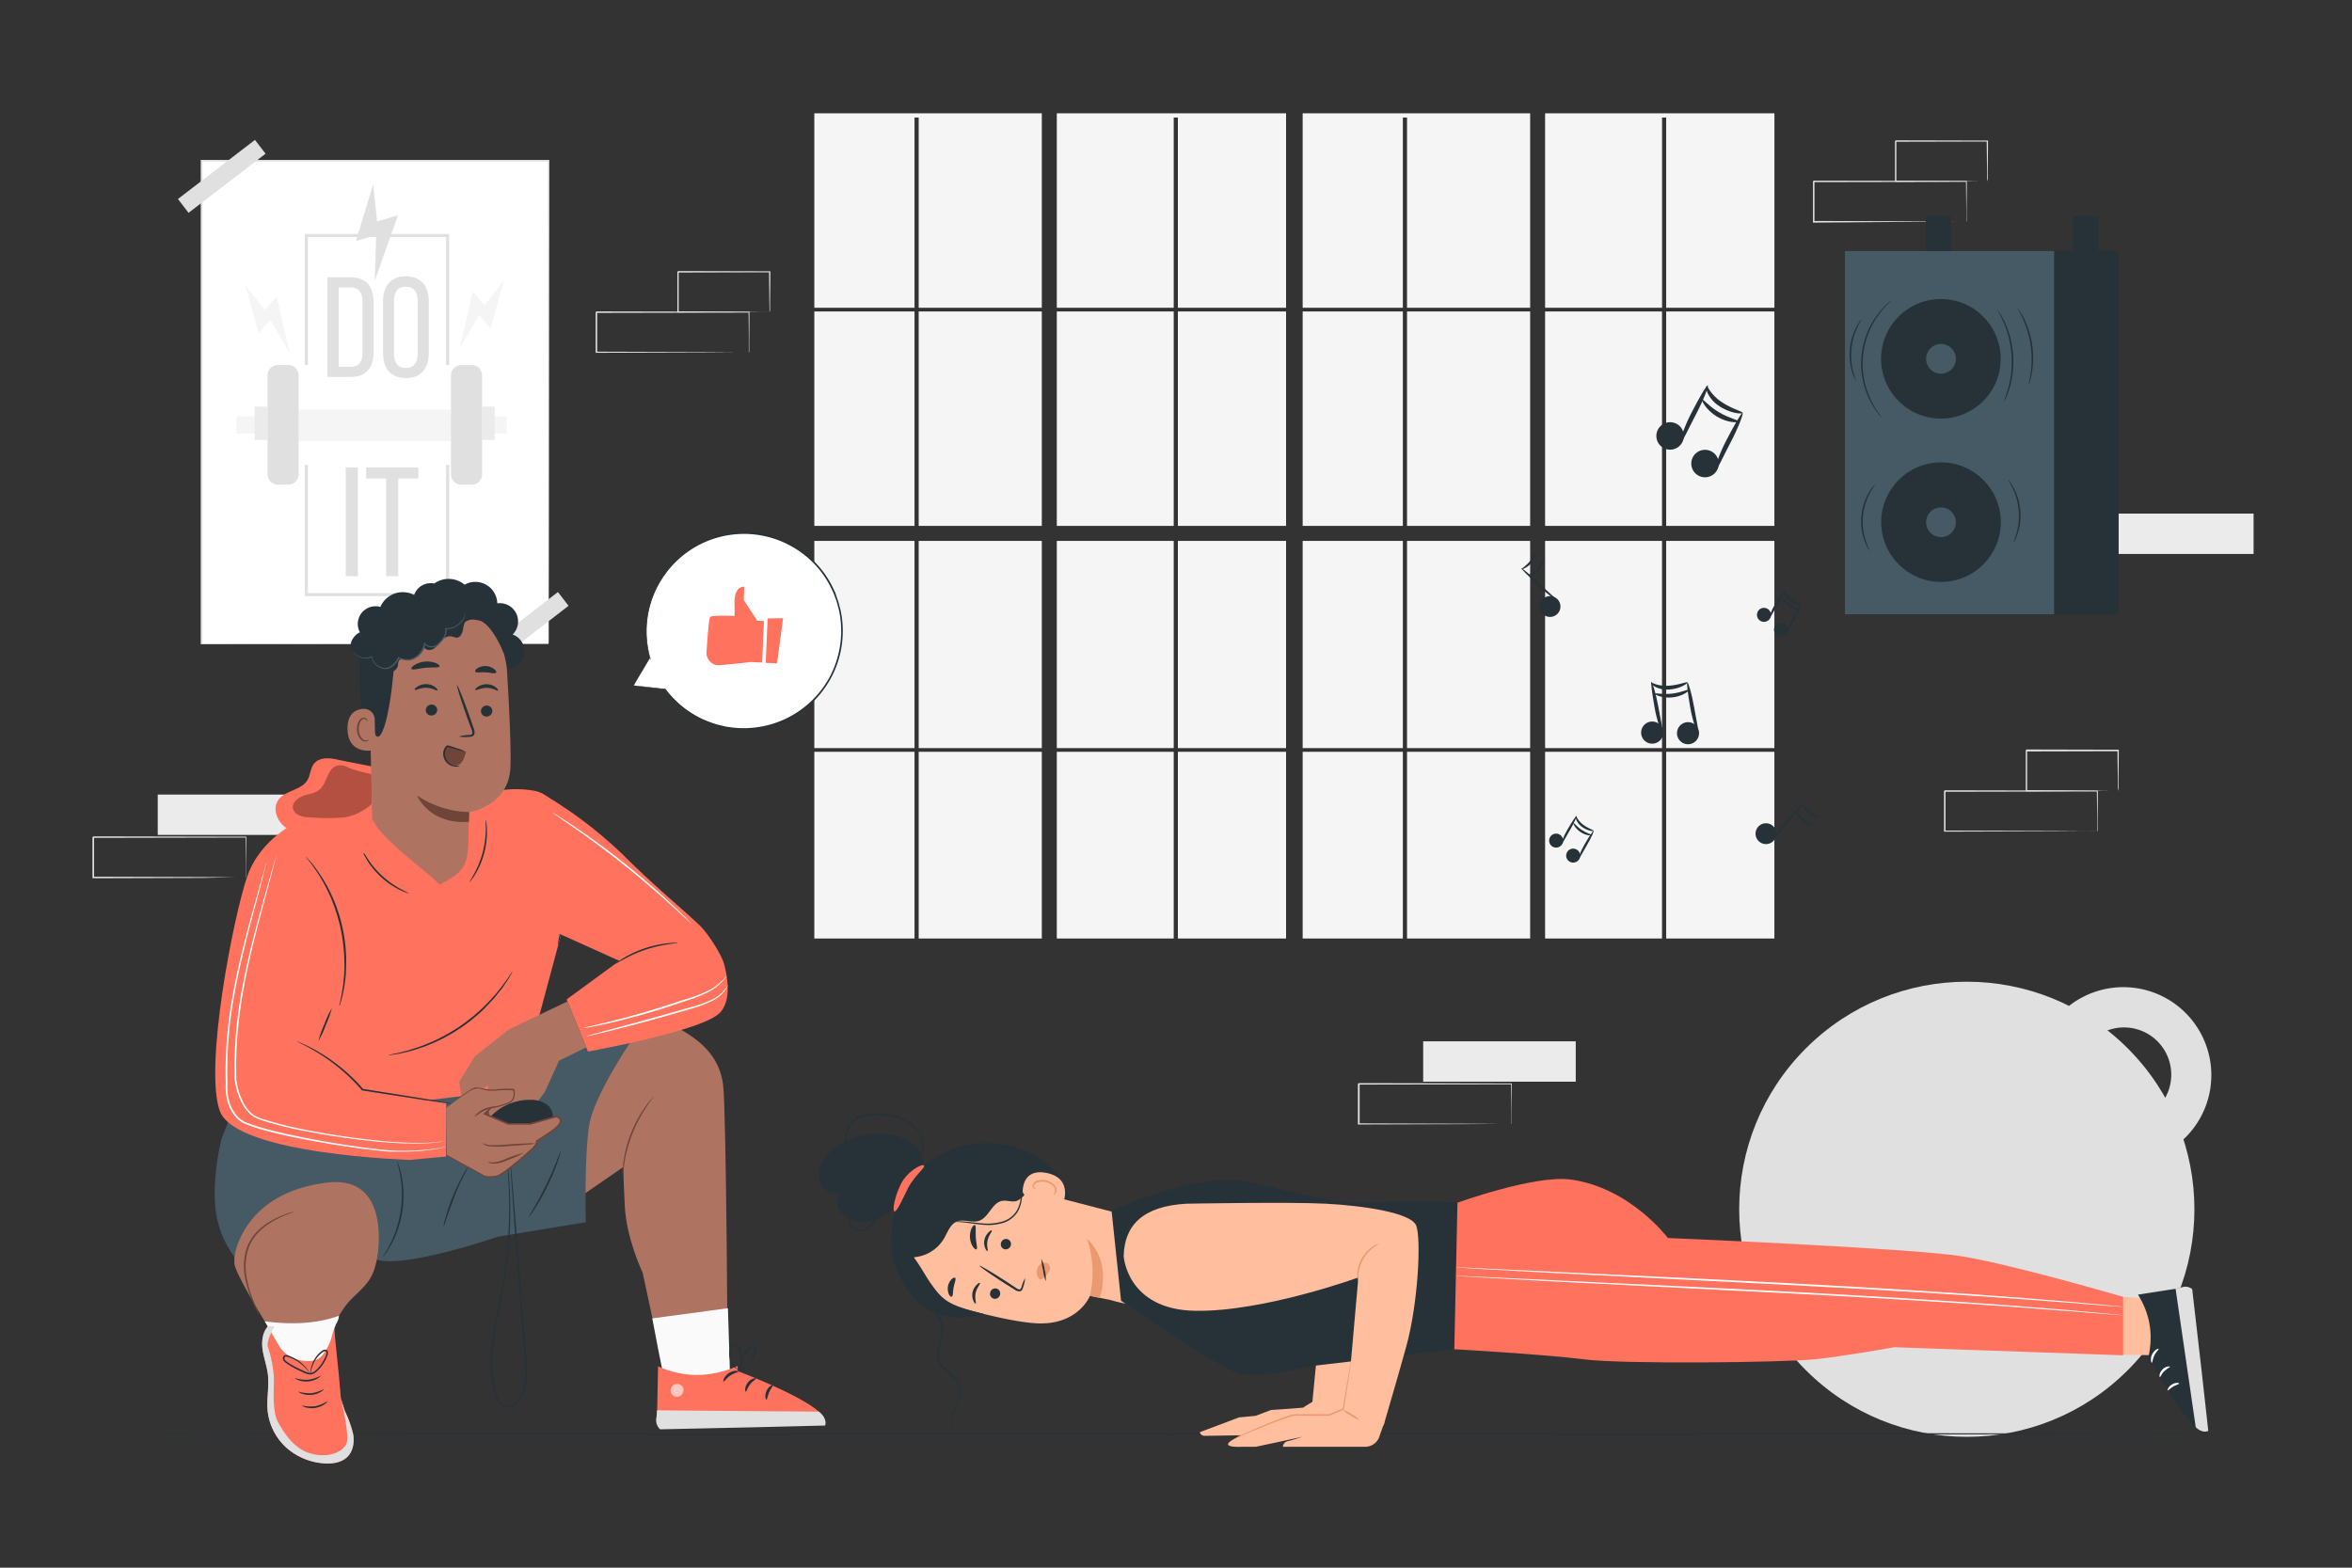<svg xmlns="http://www.w3.org/2000/svg" viewBox="0 0 750 500"><rect x="0" y="0" width="750" height="500" fill="#333333" stroke="none"/><g id="freepik--background-complete--inject-29"><circle cx="627.17" cy="385.69" r="72.58" transform="translate(-89.03 556.44) rotate(-45)" style="fill:#e0e0e0"></circle><path d="M693.34,365.77l-7.59-10.55a15.06,15.06,0,1,0-18-24.11l-8-10.27a28.06,28.06,0,1,1,33.6,44.93Z" style="fill:#e0e0e0"></path><rect x="415.39" y="99.34" width="31.95" height="68.39" style="fill:#f5f5f5"></rect><rect x="448.67" y="172.52" width="39.26" height="66.08" style="fill:#f5f5f5"></rect><polygon points="492.7 98.16 529.99 98.16 529.99 37.49 531.31 37.49 531.31 98.16 565.82 98.16 565.82 36.14 492.7 36.14 492.7 98.16" style="fill:#f5f5f5"></polygon><rect x="415.39" y="172.52" width="31.95" height="66.08" style="fill:#f5f5f5"></rect><rect x="531.31" y="172.52" width="34.5" height="66.08" style="fill:#f5f5f5"></rect><rect x="448.67" y="99.34" width="39.26" height="68.39" style="fill:#f5f5f5"></rect><rect x="531.31" y="99.34" width="34.5" height="68.39" style="fill:#f5f5f5"></rect><rect x="415.39" y="239.78" width="31.95" height="59.55" style="fill:#f5f5f5"></rect><polygon points="447.34 98.16 447.34 37.49 448.67 37.49 448.67 98.16 487.93 98.16 487.93 36.14 415.39 36.14 415.39 98.16 447.34 98.16" style="fill:#f5f5f5"></polygon><rect x="448.67" y="239.78" width="39.26" height="59.55" style="fill:#f5f5f5"></rect><rect x="531.31" y="239.78" width="34.5" height="59.55" style="fill:#f5f5f5"></rect><rect x="492.7" y="99.34" width="37.28" height="68.39" style="fill:#f5f5f5"></rect><rect x="492.7" y="239.78" width="37.28" height="59.55" style="fill:#f5f5f5"></rect><rect x="492.7" y="172.52" width="37.28" height="66.08" style="fill:#f5f5f5"></rect><rect x="259.67" y="99.34" width="31.95" height="68.39" style="fill:#f5f5f5"></rect><rect x="292.95" y="172.52" width="39.26" height="66.08" style="fill:#f5f5f5"></rect><polygon points="336.99 98.16 374.27 98.16 374.27 37.49 375.6 37.49 375.6 98.16 410.1 98.16 410.1 36.14 336.99 36.14 336.99 98.16" style="fill:#f5f5f5"></polygon><rect x="259.67" y="172.52" width="31.95" height="66.08" style="fill:#f5f5f5"></rect><rect x="375.6" y="172.52" width="34.5" height="66.08" style="fill:#f5f5f5"></rect><rect x="292.95" y="99.34" width="39.26" height="68.39" style="fill:#f5f5f5"></rect><rect x="375.6" y="99.34" width="34.5" height="68.39" style="fill:#f5f5f5"></rect><rect x="259.67" y="239.78" width="31.95" height="59.55" style="fill:#f5f5f5"></rect><polygon points="291.62 98.16 291.62 37.49 292.95 37.49 292.95 98.16 332.21 98.16 332.21 36.14 259.67 36.14 259.67 98.16 291.62 98.16" style="fill:#f5f5f5"></polygon><rect x="292.95" y="239.78" width="39.26" height="59.55" style="fill:#f5f5f5"></rect><rect x="375.6" y="239.78" width="34.5" height="59.55" style="fill:#f5f5f5"></rect><rect x="336.99" y="99.34" width="37.28" height="68.39" style="fill:#f5f5f5"></rect><rect x="336.99" y="239.78" width="37.28" height="59.55" style="fill:#f5f5f5"></rect><rect x="336.99" y="172.52" width="37.28" height="66.08" style="fill:#f5f5f5"></rect><rect x="64.24" y="51.29" width="110.67" height="154.08" style="fill:#fff"></rect><path d="M174.91,205.37s0-.25,0-.74,0-1.22,0-2.17c0-1.91,0-4.73,0-8.4,0-7.34,0-18.07-.07-31.64,0-27.12-.07-65.61-.11-111.13l.23.23-110.66,0h0l.26-.26c0,57.66,0,111,0,154.08l-.21-.21,80.47.11,22.32.06,5.86,0,2,0-2,0-5.83,0-22.27.05-80.6.11H64v-.21C64,162.3,64,109,64,51.29V51h.27l110.66,0h.24v.24c-.05,45.58-.09,84.13-.12,111.29,0,13.54-.05,24.25-.06,31.58,0,3.65,0,6.45,0,8.36,0,.93,0,1.65,0,2.14S174.91,205.37,174.91,205.37Z" style="fill:#e0e0e0"></path><rect x="75.39" y="132.75" width="86.23" height="5.55" style="fill:#f5f5f5"></rect><rect x="95.22" y="130.65" width="48.58" height="10.04" style="fill:#f5f5f5"></rect><path d="M111.87,88.45c4.95,0,7.23,3,7.23,7.91v16c0,4.86-2.28,7.86-7.23,7.86h-7.46V88.45ZM111.82,117c2.55,0,3.78-1.59,3.78-4.5V96.18c0-2.91-1.23-4.5-3.82-4.5H108V117Z" style="fill:#e0e0e0"></path><path d="M122.14,96.13c0-4.86,2.41-8,7.27-8s7.32,3.14,7.32,8v16.46c0,4.82-2.41,8-7.32,8s-7.27-3.18-7.27-8Zm3.5,16.64c0,2.91,1.23,4.59,3.77,4.59s3.78-1.68,3.78-4.59V96c0-2.86-1.19-4.59-3.78-4.59s-3.77,1.73-3.77,4.59Z" style="fill:#e0e0e0"></path><path d="M114.11,149.08v34.69h-3.86V149.08Z" style="fill:#e0e0e0"></path><path d="M123.13,183.77V152.59h-6.39v-3.51h16.65v3.51H127v31.18Z" style="fill:#e0e0e0"></path><polygon points="78.27 91.08 82.47 106.25 86.16 102.06 92.32 112.52 88.24 94.52 84.43 98.84 78.27 91.08" style="fill:#f5f5f5"></polygon><polygon points="160.67 89.56 156.47 104.72 152.78 100.53 146.63 110.99 150.7 92.99 154.51 97.31 160.67 89.56" style="fill:#f5f5f5"></polygon><polygon points="118.99 58.78 113.52 76.87 119.96 74.98 119.5 89.56 126.91 68.66 120.26 70.61 118.99 58.78" style="fill:#e0e0e0"></polygon><polygon points="143.24 116.42 142.24 116.42 142.24 75.59 98.19 75.59 98.19 116.42 97.19 116.42 97.19 74.59 143.24 74.59 143.24 116.42" style="fill:#e0e0e0"></polygon><polygon points="143.24 190.15 97.19 190.15 97.19 148.32 98.19 148.32 98.19 189.15 142.24 189.15 142.24 148.32 143.24 148.32 143.24 190.15" style="fill:#e0e0e0"></polygon><path d="M88.61,116.42h3.3a3.32,3.32,0,0,1,3.32,3.32v31.53a3.31,3.31,0,0,1-3.31,3.31h-3.3a3.31,3.31,0,0,1-3.31-3.31V119.73A3.31,3.31,0,0,1,88.61,116.42Z" style="fill:#e0e0e0"></path><path d="M147.12,116.42h3.3a3.31,3.31,0,0,1,3.31,3.31v31.53a3.31,3.31,0,0,1-3.31,3.31h-3.3a3.31,3.31,0,0,1-3.31-3.31V119.73A3.32,3.32,0,0,1,147.12,116.42Z" style="fill:#e0e0e0"></path><rect x="81.21" y="129.69" width="4.09" height="10.63" style="fill:#ebebeb"></rect><rect x="153.65" y="129.69" width="4.09" height="10.63" style="fill:#ebebeb"></rect><rect x="55.24" y="53.46" width="30.96" height="5.56" transform="translate(-19.63 54.7) rotate(-37.51)" style="fill:#e0e0e0"></rect><rect x="152.22" y="198.5" width="30.96" height="5.56" transform="matrix(0.79, -0.61, 0.61, 0.79, -87.89, 143.75)" style="fill:#e0e0e0"></rect><rect x="453.82" y="332.12" width="48.65" height="12.87" style="fill:#ebebeb"></rect><rect x="669.97" y="163.81" width="48.65" height="12.87" style="fill:#ebebeb"></rect><path d="M481.9,358.55s0-.09,0-.24l0-.66c0-.6,0-1.45,0-2.53,0-2.22,0-5.42-.09-9.44l.15.15-48.65.09.25-.24h0v6.52c0,2.14,0,4.26,0,6.33l-.24-.25,34.67.11,10.24.07,2.76,0h.73l.25,0h-.22l-.7,0-2.71,0-10.18.07-34.84.11H433v-.24c0-2.07,0-4.19,0-6.33V345.7h0l.25-.25,48.65.09h.16v.15c0,4.06-.06,7.29-.08,9.53,0,1.07,0,1.9,0,2.5,0,.26,0,.47,0,.63A.85.85,0,0,1,481.9,358.55Z" style="fill:#e0e0e0"></path><rect x="50.3" y="253.42" width="48.65" height="12.87" style="fill:#ebebeb"></rect><path d="M78.38,279.85a2.07,2.07,0,0,1,0-.23l0-.66c0-.61,0-1.45,0-2.54,0-2.22,0-5.41-.08-9.44l.15.15-48.65.1L30,267h0v3.27c0,1.09,0,2.18,0,3.25v6.33l-.24-.24,34.67.11,10.23.07,2.77,0,.72,0h.26s-.07,0-.22,0h-.7l-2.71,0L64.57,280l-34.84.11h-.24v-.24q0-3.11,0-6.33V267h0l.25-.25,48.65.1h.15V267c0,4.07-.06,7.29-.08,9.53,0,1.07,0,1.9,0,2.5,0,.26,0,.47,0,.64S78.39,279.86,78.38,279.85Z" style="fill:#e0e0e0"></path><path d="M668.72,265.15a1,1,0,0,1,0-.23c0-.18,0-.39,0-.66,0-.61,0-1.45,0-2.54,0-2.22,0-5.41-.09-9.44l.16.15-48.65.1c.11-.11-.25.24.24-.25h0v6.52q0,3.23,0,6.33l-.24-.24,34.67.11,10.24.07,2.77,0,.72,0h.26a1,1,0,0,1-.23,0h-.69l-2.72,0-10.18.07-34.84.11h-.24v-6.57c0-1.07,0-2.16,0-3.25V252.3h0c.5-.5.14-.14.26-.25l48.65.1h.15v.15c0,4.07-.07,7.29-.09,9.53,0,1.07,0,1.91,0,2.5l0,.64A1.23,1.23,0,0,1,668.72,265.15Z" style="fill:#e0e0e0"></path><path d="M675.31,252.28s0-.09,0-.25,0-.4,0-.68c0-.63,0-1.49,0-2.58,0-2.25-.06-5.44-.1-9.36l.18.18-29.23.07c-.22.22.3-.31.25-.25h0v3.33c0,1.11,0,2.2,0,3.28v6.24l-.24-.24,20.91.12,6.09.06,1.64,0,.59,0a3.28,3.28,0,0,1-.53,0l-1.59,0-6,.06-21.07.12h-.24v-.24c0-2,0-4.09,0-6.24v-6.61h0l.25-.25,29.23.07h.18v.18c0,4-.07,7.19-.1,9.47,0,1.07,0,1.92,0,2.54A6.65,6.65,0,0,1,675.31,252.28Z" style="fill:#e0e0e0"></path><path d="M627,70.72a1.35,1.35,0,0,1,0-.24c0-.17,0-.39,0-.66,0-.6,0-1.45,0-2.53,0-2.22-.05-5.42-.09-9.45L627,58l-48.65.09c.11-.11-.25.25.24-.25h0V70.72l-.25-.25,34.67.11,10.24.07,2.77,0,.72,0,.26,0h-.23l-.69,0-2.72,0-10.18.07L578.36,71h-.24V64.38c0-1.07,0-2.15,0-3.24V57.85h0c.5-.49.14-.13.26-.24l48.65.09h.15v.15c0,4.07-.07,7.3-.09,9.54,0,1.07,0,1.9,0,2.5l0,.63A1.66,1.66,0,0,1,627,70.72Z" style="fill:#e0e0e0"></path><path d="M633.61,57.84s0-.08,0-.24,0-.41,0-.68c0-.64,0-1.5,0-2.58,0-2.26-.06-5.45-.1-9.37l.18.18-29.23.07.25-.25h0v3.35c0,1.1,0,2.2,0,3.27v6.24l-.24-.23,20.91.11,6.09.07,1.64,0,.59,0a3.28,3.28,0,0,1-.53,0l-1.59,0-6,.07-21.07.11h-.24v-.24q0-3,0-6.24V45h0c0,.06.47-.47.25-.24l29.23.07h.18V45c0,4-.07,7.19-.1,9.48,0,1.06,0,1.91,0,2.54A6.36,6.36,0,0,1,633.61,57.84Z" style="fill:#e0e0e0"></path><path d="M238.77,112.42a1.35,1.35,0,0,1,0-.24v-.66c0-.6,0-1.45,0-2.53,0-2.22,0-5.41-.08-9.44l.15.15-48.65.1c.11-.11-.25.24.24-.25h0v12.85l-.24-.24,34.67.11,10.23.07,2.77,0h.72l.26,0h-.23l-.69,0-2.71,0-10.18.07-34.84.11h-.25V99.57h0l.25-.25,48.65.1h.15v.15c0,4.06-.06,7.29-.08,9.53,0,1.07,0,1.9,0,2.5l0,.63A1.66,1.66,0,0,1,238.77,112.42Z" style="fill:#e0e0e0"></path><path d="M245.37,99.55a.77.77,0,0,1,0-.25c0-.18,0-.41,0-.68,0-.63,0-1.49-.05-2.58,0-2.26-.05-5.44-.09-9.36l.18.17-29.23.07.24-.24h0v6.61c0,2.15,0,4.24,0,6.24l-.24-.24,20.92.11,6.09.07,1.64,0,.59,0a3.43,3.43,0,0,1-.53,0l-1.6,0-6,.06-21.07.11h-.23v-.23c0-2,0-4.09,0-6.24V86.7h0l.25-.25,29.23.07h.18v.18c0,4-.07,7.19-.09,9.47,0,1.07,0,1.92,0,2.54S245.38,99.56,245.37,99.55Z" style="fill:#e0e0e0"></path></g><g id="freepik--Floor--inject-29"><path d="M715,457.31c0,.14-152.67.26-340.95.26s-341-.12-341-.26,152.64-.26,341-.26S715,457.16,715,457.31Z" style="fill:#263238"></path></g><g id="freepik--Speaker--inject-29"><rect x="614.09" y="68.94" width="8.08" height="15.18" transform="translate(1236.26 153.07) rotate(180)" style="fill:#263238"></rect><rect x="588.31" y="80.09" width="66.76" height="115.83" transform="translate(1243.38 276) rotate(180)" style="fill:#455a64"></rect><rect x="655.07" y="80.09" width="20.52" height="115.83" transform="translate(1330.66 276) rotate(180)" style="fill:#263238"></rect><circle cx="618.94" cy="114.45" r="19.07" transform="translate(406.25 706.86) rotate(-80.73)" style="fill:#263238"></circle><path d="M614.2,114.45a4.74,4.74,0,1,0,4.74-4.74A4.74,4.74,0,0,0,614.2,114.45Z" style="fill:#455a64"></path><circle cx="618.94" cy="166.57" r="19.07" transform="translate(-13.44 62.04) rotate(-5.68)" style="fill:#263238"></circle><path d="M614.2,166.57a4.74,4.74,0,1,0,4.74-4.74A4.74,4.74,0,0,0,614.2,166.57Z" style="fill:#455a64"></path><path d="M600,133.1s-.12-.09-.31-.3-.47-.5-.79-.92a24.3,24.3,0,0,1-2.42-3.76,26,26,0,0,1,2.37-28,24.48,24.48,0,0,1,3-3.3c.39-.36.72-.6.94-.77s.34-.26.35-.24-.41.42-1.15,1.16a28.49,28.49,0,0,0-2.87,3.37A26.45,26.45,0,0,0,596.82,128a28.75,28.75,0,0,0,2.27,3.8A14.46,14.46,0,0,1,600,133.1Z" style="fill:#263238"></path><path d="M591.75,121.3s-.17-.23-.4-.7a12.79,12.79,0,0,1-.78-2.06,19.24,19.24,0,0,1,1.34-14.18,12.68,12.68,0,0,1,1.15-1.88c.32-.42.5-.63.53-.61s-.58,1-1.35,2.65a21,21,0,0,0-1.32,13.92C591.37,120.22,591.84,121.26,591.75,121.3Z" style="fill:#263238"></path><path d="M639,128c-.1,0,.64-1.58,1.37-4.21a32.09,32.09,0,0,0,.92-4.7,35,35,0,0,0,.14-5.85,33.84,33.84,0,0,0-.94-5.79,30.08,30.08,0,0,0-1.55-4.53c-1.08-2.51-2-3.93-1.93-4a5.39,5.39,0,0,1,.7,1,11.47,11.47,0,0,1,.72,1.2c.26.49.58,1,.85,1.66a29.05,29.05,0,0,1,1.68,4.56,33.55,33.55,0,0,1,1,5.87,32,32,0,0,1-.19,6,28.94,28.94,0,0,1-1,4.74,18.49,18.49,0,0,1-.62,1.76,10.6,10.6,0,0,1-.55,1.29A5.17,5.17,0,0,1,639,128Z" style="fill:#263238"></path><path d="M646.9,122.74c-.09,0,.31-1.39.63-3.65a31.47,31.47,0,0,0-2.47-17.37c-.93-2.08-1.7-3.28-1.62-3.33a3.91,3.91,0,0,1,.6.8,20.57,20.57,0,0,1,1.36,2.37,28.52,28.52,0,0,1,2.49,17.59,20.14,20.14,0,0,1-.64,2.66A3.71,3.71,0,0,1,646.9,122.74Z" style="fill:#263238"></path><path d="M596.24,175.63a3,3,0,0,1-.52-.73,6.94,6.94,0,0,1-.51-.93,10.52,10.52,0,0,1-.57-1.28,17.09,17.09,0,0,1-.95-3.52,18.29,18.29,0,0,1,.77-8.84A17,17,0,0,1,596,157a11.61,11.61,0,0,1,.78-1.16,7.24,7.24,0,0,1,.67-.82c.39-.44.61-.66.64-.64s-.78,1-1.77,2.8a19.63,19.63,0,0,0-1.41,3.27,19.47,19.47,0,0,0-.75,8.62,18.25,18.25,0,0,0,.83,3.47C595.65,174.49,596.33,175.58,596.24,175.63Z" style="fill:#263238"></path><path d="M642,173.14c-.08,0,.46-1.1,1-2.93a21.3,21.3,0,0,0,.65-3.26,22.73,22.73,0,0,0,.07-4.07,23.17,23.17,0,0,0-.73-4,20.4,20.4,0,0,0-1.18-3.11c-.82-1.72-1.53-2.68-1.45-2.73s.23.2.56.63a13.3,13.3,0,0,1,1.22,1.93,17.8,17.8,0,0,1,1.31,3.14,21.3,21.3,0,0,1,.79,4.1,21.08,21.08,0,0,1-.11,4.17,18.38,18.38,0,0,1-.78,3.31,14.34,14.34,0,0,1-.89,2.11C642.18,172.9,642,173.16,642,173.14Z" style="fill:#263238"></path><rect x="661" y="68.94" width="8.08" height="15.18" transform="translate(1330.08 153.07) rotate(180)" style="fill:#263238"></rect></g><g id="freepik--musical-notes--inject-29"><path d="M497.42,192.4a3.32,3.32,0,1,1-4.19-2.11A3.32,3.32,0,0,1,497.42,192.4Z" style="fill:#263238"></path><path d="M496.61,191.5c-.11.17-3-1.77-6.1-4.74s-5.51-5.38-5.4-5.52,2.85,2,5.9,5S496.73,191.34,496.61,191.5Z" style="fill:#263238"></path><path d="M489.78,175.85c.19,0,.06,1.87-1.34,3.58s-3.18,2.25-3.22,2.07,1.41-1,2.66-2.53S489.57,175.8,489.78,175.85Z" style="fill:#263238"></path><path d="M492.13,178.37c.2,0,.15,1.84-1.34,3.42s-3.33,1.78-3.32,1.59,1.5-.67,2.78-2.09S491.92,178.33,492.13,178.37Z" style="fill:#263238"></path><path d="M564.31,269a3.32,3.32,0,1,1,1.92-4.29A3.32,3.32,0,0,1,564.31,269Z" style="fill:#263238"></path><path d="M565.17,268.14c-.17-.1,1.63-3.1,4.46-6.32s5.12-5.74,5.27-5.64-1.9,2.94-4.71,6.12S565.34,268.25,565.17,268.14Z" style="fill:#263238"></path><path d="M580.5,260.6c0,.19-1.87.15-3.64-1.17s-2.4-3.08-2.21-3.13,1,1.37,2.64,2.54S580.54,260.39,580.5,260.6Z" style="fill:#263238"></path><path d="M578.09,263.06c0,.2-1.84.23-3.48-1.18s-1.93-3.24-1.74-3.24.74,1.46,2.21,2.68S578.12,262.85,578.09,263.06Z" style="fill:#263238"></path><path d="M535.05,142.64a4.38,4.38,0,1,1,1.11-6.09A4.38,4.38,0,0,1,535.05,142.64Z" style="fill:#263238"></path><path d="M535.89,141.29c-.4-.13.86-4.6,3.47-9.62s4.84-8.92,5.21-8.77-1.26,4.49-3.86,9.45S536.29,141.42,535.89,141.29Z" style="fill:#263238"></path><path d="M555.69,131.71c0,.35-3.67.3-7.37-2.13a10.26,10.26,0,0,1-3.75-4.12c-.62-1.35-.47-2.32-.29-2.32s.46.76,1.23,1.79a13.83,13.83,0,0,0,3.65,3.39C552.47,130.52,555.79,131.24,555.69,131.71Z" style="fill:#263238"></path><path d="M546.18,151.45a4.38,4.38,0,1,1,1.11-6.1A4.38,4.38,0,0,1,546.18,151.45Z" style="fill:#263238"></path><path d="M547,150.09c-.4-.12.85-4.6,3.47-9.62s4.84-8.91,5.2-8.76-1.25,4.48-3.85,9.45S547.42,150.23,547,150.09Z" style="fill:#263238"></path><path d="M554.44,134.42c0,.4-3.46.58-7-1.58s-5-5.3-4.68-5.45,2.25,2.26,5.47,4.15S554.48,134,554.44,134.42Z" style="fill:#263238"></path><path d="M563.66,198a2.23,2.23,0,1,1,.73-3.07A2.24,2.24,0,0,1,563.66,198Z" style="fill:#263238"></path><path d="M564.13,197.29c-.2-.07.55-2.32,2-4.8s2.71-4.41,2.89-4.33-.76,2.25-2.21,4.71S564.33,197.37,564.13,197.29Z" style="fill:#263238"></path><path d="M574.46,192.94c0,.18-1.88.06-3.7-1.28a5.24,5.24,0,0,1-1.8-2.2c-.28-.7-.18-1.19-.08-1.19s.21.41.57.95a7.1,7.1,0,0,0,1.77,1.82C572.85,192.25,574.52,192.7,574.46,192.94Z" style="fill:#263238"></path><path d="M569.1,202.73a2.23,2.23,0,1,1,.72-3.07A2.24,2.24,0,0,1,569.1,202.73Z" style="fill:#263238"></path><path d="M569.56,202.07c-.2-.08.55-2.33,2-4.81s2.7-4.41,2.88-4.32-.76,2.25-2.21,4.7S569.76,202.15,569.56,202.07Z" style="fill:#263238"></path><path d="M573.75,194.29c0,.2-1.78.2-3.53-1s-2.43-2.83-2.24-2.9,1.08,1.21,2.67,2.26S573.78,194.06,573.75,194.29Z" style="fill:#263238"></path><path d="M497.39,270a2.23,2.23,0,1,1,.72-3.07A2.24,2.24,0,0,1,497.39,270Z" style="fill:#263238"></path><path d="M497.85,269.35c-.2-.08.56-2.33,2-4.81s2.7-4.41,2.88-4.32-.76,2.25-2.21,4.7S498.05,269.42,497.85,269.35Z" style="fill:#263238"></path><path d="M508.18,265c0,.18-1.88.06-3.7-1.27a5.3,5.3,0,0,1-1.8-2.2c-.28-.7-.17-1.2-.08-1.19s.21.4.57.94a7.1,7.1,0,0,0,1.77,1.82C506.57,264.3,508.24,264.75,508.18,265Z" style="fill:#263238"></path><path d="M502.82,274.79a2.23,2.23,0,1,1,.72-3.08A2.23,2.23,0,0,1,502.82,274.79Z" style="fill:#263238"></path><path d="M503.28,274.12c-.2-.08.56-2.32,2-4.81s2.7-4.41,2.88-4.32-.76,2.25-2.21,4.71S503.48,274.2,503.28,274.12Z" style="fill:#263238"></path><path d="M507.47,266.34c0,.2-1.78.2-3.53-1s-2.43-2.83-2.24-2.9,1.09,1.21,2.67,2.26S507.5,266.11,507.47,266.34Z" style="fill:#263238"></path><path d="M530.21,234.74a3.53,3.53,0,1,1-2.27-4.44A3.53,3.53,0,0,1,530.21,234.74Z" style="fill:#263238"></path><path d="M530.08,233.47c-.32.11-1.7-3.36-2.48-7.85s-1.26-8.07-1-8.15S528,221,528.8,225.4,530.4,233.36,530.08,233.47Z" style="fill:#263238"></path><path d="M538.07,217.67c.16.23-2.2,2-5.76,2.24a8.27,8.27,0,0,1-4.41-.81c-1.06-.55-1.43-1.25-1.32-1.34s.67.26,1.66.55a11.22,11.22,0,0,0,4,.38C535.43,218.48,537.9,217.32,538.07,217.67Z" style="fill:#263238"></path><path d="M541.62,234.94a3.52,3.52,0,1,1-2.26-4.44A3.53,3.53,0,0,1,541.62,234.94Z" style="fill:#263238"></path><path d="M541.5,233.66c-.32.12-1.71-3.36-2.49-7.85s-1.25-8.06-.94-8.14,1.38,3.48,2.15,7.92S541.82,233.56,541.5,233.66Z" style="fill:#263238"></path><path d="M538.59,220c.21.24-1.93,2.07-5.26,2.42s-5.82-.92-5.66-1.2,2.54.35,5.53,0S538.4,219.71,538.59,220Z" style="fill:#263238"></path></g><g id="freepik--speech-bubble--inject-29"><path d="M202.1,218.63l10.08,1.22a31.25,31.25,0,1,0-4.93-10.07v0Z" style="fill:#fff"></path><path d="M202.1,218.63s.09-.18.3-.56l1-1.69,3.79-6.67.09-.17.1.17h0l-.2.09a31.12,31.12,0,0,1-.47-15.44,30.46,30.46,0,0,1,3.77-9.33,31.18,31.18,0,0,1,7.53-8.52,31.35,31.35,0,0,1,37.91-.61,30.82,30.82,0,0,1,9.65,11.5c.27.58.57,1.15.82,1.75L267,191l.33.9.24.93.49,1.84a32.06,32.06,0,0,1,.67,7.47,31.42,31.42,0,0,1-35.08,30.4l-1.33-.18a8.26,8.26,0,0,1-1.3-.24l-2.5-.6a42.8,42.8,0,0,1-4.56-1.74,31.05,31.05,0,0,1-11.9-9.82l.07,0-7.53-1-1.91-.25-.62-.1.67.07,1.95.21,7.47.83h.05l0,0a31.07,31.07,0,0,0,11.87,9.65,41.84,41.84,0,0,0,4.51,1.69l2.48.59a8,8,0,0,0,1.28.22l1.32.18a31.14,31.14,0,0,0,31-16.32,31.44,31.44,0,0,0,3.55-13.7,32.14,32.14,0,0,0-.67-7.35l-.48-1.81-.24-.91-.32-.89-.66-1.77c-.24-.58-.54-1.15-.81-1.72a30.32,30.32,0,0,0-9.48-11.31,31,31,0,0,0-44.8,8.91,30.54,30.54,0,0,0-3.78,9.21,31.37,31.37,0,0,0,.35,15.3l.23.82-.43-.73v0h.19l-3.87,6.53c-.44.74-.78,1.3-1,1.7Z" style="fill:#263238"></path><path d="M243.61,198.07l-2.12-.09-4.34-6.63.19-4.23s-3.26-.34-3.12,5.21-.21,4.11-.21,4.11-6.94-.27-7.54.31c-.44.42-.92,7.31-1.16,11A4,4,0,0,0,228,212a2.83,2.83,0,0,0,.75.14c1.73.07,10.63-1,10.63-1l3.66.16Z" style="fill:#FF725E"></path><polygon points="249.71 197.17 247.79 211.57 244.17 211.42 244.78 197.25 249.71 197.17" style="fill:#FF725E"></polygon></g><g id="freepik--character-2--inject-29"><path d="M285.13,387.41c.5-6.26,4.15-10.94,8.81-15.14a31,31,0,0,1,17-7.47A30.7,30.7,0,0,1,330,368.48a24.55,24.55,0,0,1,11.59,15.41c2,8.8-1.93,18.43-9,24.07s-16.78,7.41-25.61,5.52a29.76,29.76,0,0,1-16-8.93,22.7,22.7,0,0,1-5.88-17.14" style="fill:#263238"></path><path d="M309.85,375.53c-2.52.29-5-.7-7.51-1-5.55-.59-10.94,2.63-14.29,7.09-3.12,4.15-4.14,9.93-3.75,16a22.07,22.07,0,0,0,4,11.64,17.38,17.38,0,0,0,14.32,6.93l3-28.41c2.77-2,5.59-4.1,7.57-6.91a5.79,5.79,0,0,0,1.18-2.74,2.64,2.64,0,0,0-1.22-2.58C312.12,375.05,310.94,375.4,309.85,375.53Z" style="fill:#263238"></path><path d="M291.71,400.13l11.14-22.63a4.6,4.6,0,0,1,5.43-3.05L360,387.87a16.67,16.67,0,0,1,8.91,5.85l2.36,3c5.38,6.9,2,17.27-6.47,19.33a5.86,5.86,0,0,1-1.5.21,11.16,11.16,0,0,1-1.22-.07,38.86,38.86,0,0,1-8-1.58c-4.66-.93-6.57-1.34-6.53-1.33s-3.72,9.47-17,8.78c-6.58-.35-17-2.89-25.39-5.25C297.62,414.72,289.27,407.62,291.71,400.13Z" style="fill:#ffbe9d"></path><path d="M316.88,414.2a1.68,1.68,0,0,0,2-1.23,1.61,1.61,0,0,0-1.12-2,1.68,1.68,0,0,0-2,1.23A1.61,1.61,0,0,0,316.88,414.2Z" style="fill:#263238"></path><path d="M311.12,415.73c.26-.16-.4-1.6,0-3.36s1.54-2.88,1.37-3.12-.51,0-1,.49a4.59,4.59,0,0,0-1.36,2.44,4.41,4.41,0,0,0,.28,2.73C310.65,415.55,311,415.81,311.12,415.73Z" style="fill:#263238"></path><path d="M320.32,398.43a1.7,1.7,0,0,0,2-1.23,1.6,1.6,0,0,0-1.13-2,1.67,1.67,0,0,0-2,1.23A1.61,1.61,0,0,0,320.32,398.43Z" style="fill:#263238"></path><path d="M314.91,399c.26-.16-.39-1.6,0-3.37s1.54-2.87,1.36-3.11-.5,0-1,.49a4.66,4.66,0,0,0-1.35,2.43,4.44,4.44,0,0,0,.28,2.74C314.45,398.81,314.8,399.08,314.91,399Z" style="fill:#263238"></path><path d="M326.9,407.63a11.55,11.55,0,0,0-1.13,2.76c-.15.45-.33.85-.65.86a2.28,2.28,0,0,1-1.27-.58l-3.16-2.07c-4.5-2.9-8.24-5.1-8.35-4.91s3.44,2.67,7.94,5.57l3.18,2a2.66,2.66,0,0,0,1.72.61,1.16,1.16,0,0,0,.82-.6,3.12,3.12,0,0,0,.27-.75A11.79,11.79,0,0,0,326.9,407.63Z" style="fill:#263238"></path><path d="M347.56,413.31a33.34,33.34,0,0,0-.92-18.13s7.95,6.2,4,18.77Z" style="fill:#eb996e"></path><path d="M331.32,407.79a3.26,3.26,0,0,1-.58-3.11,3,3,0,0,1,1.51-1.78,1.9,1.9,0,0,1,2.14.31,2.2,2.2,0,0,1,.09,2.45,6.86,6.86,0,0,1-1.83,2,2,2,0,0,1-.63.39.6.6,0,0,1-.66-.14" style="fill:#eb996e"></path><path d="M311.36,398.45c.45-.25-.09-1.87-.2-3.87s.16-3.68-.32-3.86c-.23-.07-.63.29-1,1a6.16,6.16,0,0,0-.53,3,6.09,6.09,0,0,0,.92,2.89C310.69,398.28,311.14,398.57,311.36,398.45Z" style="fill:#263238"></path><path d="M303.5,413.57c.46-.22.31-1.53.6-3s.84-2.65.48-3c-.17-.17-.62-.06-1.11.4a4.41,4.41,0,0,0-.88,4.85C302.89,413.41,303.27,413.67,303.5,413.57Z" style="fill:#263238"></path><path d="M307.27,370.21c-7.91.63-20.58,8.93-21.84,16.77L290,401a12.22,12.22,0,0,0,11-5.95c1.17-2,2-4.6,4.13-5.46s4.83.54,7.08-.23c3.13-1.07,4.09-5.76,7.34-6.35,1.43-.26,2.9.39,4.32.11,1.89-.38,5.06-4.2,4.91-6.12s-3.2-2.63-4.66-3.59a8.63,8.63,0,0,0-5.6-1.57C314.66,371.8,311,369.91,307.27,370.21Z" style="fill:#263238"></path><path d="M329,382.65c-1-.21-3-1.79-2.91-2.76.14-2.6,1.31-7.1,7.71-5.78,8.75,1.81,5.13,10.22,4.88,10.18S332.27,383.36,329,382.65Z" style="fill:#ffbe9d"></path><path d="M335.89,380.94c0-.05.14-.13.31-.37a1.57,1.57,0,0,0,.25-1.13c-.14-1-1.45-2.08-3-2.44a5.13,5.13,0,0,0-2.27,0,1.79,1.79,0,0,0-1.4.91.77.77,0,0,0,.23,1c.22.17.4.15.41.2s-.19.16-.53,0a1,1,0,0,1-.48-.45,1.18,1.18,0,0,1-.05-.89,2.16,2.16,0,0,1,1.69-1.31,5.18,5.18,0,0,1,2.54,0c1.75.42,3.22,1.66,3.32,3a1.67,1.67,0,0,1-.52,1.35C336.1,381,335.9,381,335.89,380.94Z" style="fill:#eb996e"></path><path d="M288,397.84c3.32,1.69,6.48,8.19,8.62,11.23,4.09,5.81,5.61,7.14,17.31,10.06-4.58,1.09-8.95,1.71-13.46.39a19.48,19.48,0,0,1-11.13-8.16A15.17,15.17,0,0,1,288,397.84" style="fill:#263238"></path><path d="M294.11,373.54a7.44,7.44,0,0,0-1.55-7.35,13.36,13.36,0,0,0-6.72-3.88,22.9,22.9,0,0,0-20.12,4.23,13.13,13.13,0,0,0-4.06,5.12A7.16,7.16,0,0,0,262,378a5,5,0,0,0,5.68,2.24,6,6,0,0,0,1.17,7.22,9,9,0,0,0,7.33,2.19,17.9,17.9,0,0,0,7.29-2.89c5.45-3.43,10.12-8.62,11.47-14.93Z" style="fill:#263238"></path><path d="M294.66,371.75c.19.32-.48,1.07-1.51,2.25a25.87,25.87,0,0,0-3.47,4.66c-2.1,4.3-3.75,7.89-4.44,7.7s-.12-4.31,2.11-8.86a11.84,11.84,0,0,1,2.28-3.05,14.11,14.11,0,0,1,2.33-1.86C293.41,371.68,294.49,371.45,294.66,371.75Z" style="fill:#FF725E"></path><path d="M333.44,408.61a16.13,16.13,0,0,1-.82-3.49,15.36,15.36,0,0,1-.53-3.55,10.57,10.57,0,0,1,1.05,3.45A10.45,10.45,0,0,1,333.44,408.61Z" style="fill:#263238"></path><path d="M304.68,456.46a2,2,0,0,1-.56-.51,3.83,3.83,0,0,1-.83-2,7.75,7.75,0,0,1,.38-3.38c.39-1.29,1.15-2.6,1.74-4.13A8.69,8.69,0,0,0,306,444a4.85,4.85,0,0,0-.54-2.61c-.88-1.7-2.64-2.91-4.23-4.43a8.28,8.28,0,0,1-2-2.77,6.55,6.55,0,0,1-.35-3.59c.35-2.4,1.48-4.72,1.33-7.18a6.79,6.79,0,0,0-1.2-3.36,14,14,0,0,0-2.43-2.61c-1.79-1.54-3.74-2.79-5.38-4.3a19.67,19.67,0,0,1-5.82-18,17.29,17.29,0,0,1,.58-2.06,4.63,4.63,0,0,1,.28-.7c.06,0-.32,1-.66,2.8a19.79,19.79,0,0,0,.27,7.74,19.16,19.16,0,0,0,5.67,9.83c1.61,1.46,3.56,2.7,5.39,4.26a14.22,14.22,0,0,1,2.53,2.71,7.29,7.29,0,0,1,1.29,3.61c.14,2.67-1,5-1.34,7.3a6,6,0,0,0,.3,3.32,7.73,7.73,0,0,0,1.92,2.61c1.53,1.51,3.34,2.74,4.27,4.58a5.22,5.22,0,0,1,.56,2.84,9,9,0,0,1-.66,2.57c-.63,1.56-1.41,2.85-1.82,4.09a7.89,7.89,0,0,0-.45,3.27,4,4,0,0,0,.72,1.94C304.49,456.28,304.71,456.43,304.68,456.46Z" style="fill:#263238"></path><path d="M325.55,376.52a6,6,0,0,1,.2,1.26,23.59,23.59,0,0,1,.15,3.48,11,11,0,0,1-1.25,5,8.4,8.4,0,0,1-5,3.83,16.61,16.61,0,0,1-6.33.53c-1.94-.17-3.66-.46-5.11-.63s-2.62-.25-3.43-.26a7.69,7.69,0,0,1-1.28,0,5.36,5.36,0,0,1,1.27-.17,23.39,23.39,0,0,1,3.48.11c1.46.12,3.19.37,5.11.52a17,17,0,0,0,6.14-.55,8,8,0,0,0,4.76-3.58,11,11,0,0,0,1.3-4.82C325.68,378.34,325.44,376.52,325.55,376.52Z" style="fill:#263238"></path><path d="M271.93,373.35a1.67,1.67,0,0,1-.24-.45c-.14-.31-.34-.76-.58-1.35a24.69,24.69,0,0,1-1.57-5.2A10.81,10.81,0,0,1,271,358.5a7.21,7.21,0,0,1,3.86-2.85,15.32,15.32,0,0,1,5.12-.51,19.44,19.44,0,0,1,9.53,2.4,9.92,9.92,0,0,1,4.76,6.38,7.42,7.42,0,0,1-.93,5.3,5.76,5.76,0,0,1-.94,1.15,3.07,3.07,0,0,1-.42.31,10.21,10.21,0,0,0,1.19-1.56,7.49,7.49,0,0,0,.74-5.13,9.65,9.65,0,0,0-4.65-6,19.22,19.22,0,0,0-9.3-2.29,14.84,14.84,0,0,0-4.94.48,6.72,6.72,0,0,0-3.62,2.64,9.16,9.16,0,0,0-1.48,3.86,12.11,12.11,0,0,0,0,3.66,27.93,27.93,0,0,0,1.4,5.17c.2.56.36,1,.49,1.39A1.75,1.75,0,0,1,271.93,373.35Z" style="fill:#263238"></path><path d="M281.75,379.32a3.8,3.8,0,0,1,0,1.11,21.2,21.2,0,0,1-.48,3,24.61,24.61,0,0,1-1.41,4.27,9.68,9.68,0,0,1-3.28,4.45,3.92,3.92,0,0,1-2.89.59,4.33,4.33,0,0,1-2.34-1.44,5.3,5.3,0,0,1-1.12-2.2,6.29,6.29,0,0,1-.1-2.14A9.52,9.52,0,0,1,271,384a3.81,3.81,0,0,1,.57-1,5.79,5.79,0,0,1-.38,1,10.14,10.14,0,0,0-.7,2.87,5.22,5.22,0,0,0,1.22,4,3.9,3.9,0,0,0,2.07,1.26,3.48,3.48,0,0,0,2.52-.53,9.53,9.53,0,0,0,3.12-4.21,26.78,26.78,0,0,0,1.48-4.16C281.55,380.89,281.66,379.31,281.75,379.32Z" style="fill:#263238"></path><path d="M419.91,432.42c0,.25-1.42,14.69-1.42,14.69s-2.85,1.71-2.85,1.81-10.35.79-10.35.79l-4.9,1.86-5.26.49-12.52,4.72s.12,1.17,1.67,1.17l11.59-.18,11.28-3.48L406.9,458a23.31,23.31,0,0,1,3.65,0c.31.19,9.11-.62,10.54-.81s6.73-1.17,9.17-3.78S433.54,433,433.54,433Z" style="fill:#ffbe9d"></path><path d="M354.45,386.11s26.71-12,41.54-9.46,29.42,8,42,7,31.61.1,31.61.1l-5.81,46.63-47.09,5.48s-15.8,4.52-23.22,1.61-36-22.61-36-22.61Z" style="fill:#263238"></path><path d="M413.51,451.26c2.78.3,10.9,0,10.9,0l5.08-2.33,12,4.62-1.83,5.14a4.82,4.82,0,0,1-4.35,2.75H409.09a2,2,0,0,1,1.75-1.85c1.75-.41,4.52-1.34,4.52-1.34l-14.9,3.19H396s-7,.41-3.31-2C397,456.69,412,451.09,413.51,451.26Z" style="fill:#ffbe9d"></path><path d="M358.32,400.66s1,17.09,22.9,17.41,51.93-10.64,51.93-10.64l-3.87,43.86,11.93,3.3s5.2-17.75,7.24-25.22c3.78-13.79,4.77-34.26,3.16-38.46s-17.17-6.38-28.78-7-44.51,0-44.51,0C364.46,384.69,358.52,390.77,358.32,400.66Z" style="fill:#ffbe9d"></path><path d="M430.79,434.17a6,6,0,0,1-.1,1.14c-.12.8-.27,1.86-.45,3.16-.43,2.78-1,6.58-1.7,11l0,.13-.13.05-4.53,1.88-.05,0h-10.2a6.34,6.34,0,0,0-1.18.05,11.29,11.29,0,0,0-1.14.31c-.76.22-1.49.48-2.2.74-2.85,1-5.39,2.07-7.53,2.93l-5,2.05-1.38.54a.26.26,0,1,1-.05-.09l1.34-.64c1.17-.54,2.87-1.3,5-2.2s4.65-2,7.5-3c.72-.26,1.46-.53,2.22-.77a11.09,11.09,0,0,1,1.2-.32,5.54,5.54,0,0,1,1.27-.07h10.05l4.55-1.84-.15.18c.77-4.44,1.42-8.24,1.89-11,.24-1.29.43-2.34.58-3.14A8.86,8.86,0,0,1,430.79,434.17Z" style="fill:#eb996e"></path><path d="M433.45,452.83a8.73,8.73,0,0,1-2.75-1.36,9.4,9.4,0,0,1-2.48-1.8A8.73,8.73,0,0,1,431,451,9.4,9.4,0,0,1,433.45,452.83Z" style="fill:#eb996e"></path><path d="M439.78,396.68c0,.09-.73.42-1.8,1.21a12.14,12.14,0,0,0-4.83,8.76c-.1,1.32,0,2.15-.06,2.16a5.18,5.18,0,0,1-.31-2.18,11,11,0,0,1,1.39-5.13,10.89,10.89,0,0,1,3.6-3.91A5.24,5.24,0,0,1,439.78,396.68Z" style="fill:#eb996e"></path><path d="M685.83,414.28c-.61-.32-17.34-1.1-17.34-1.1l.75,18.81,18.08.25Z" style="fill:#ffbe9d"></path><path d="M684.64,434.63l1.38-.15s11.94,22,16.41,21.77l-5.27-45.75-15.4,2.41C685.75,419.34,686.93,426.42,684.64,434.63Z" style="fill:#263238"></path><path d="M686.17,434.63c.23,0,.2-1.17.8-2.35s1.49-1.88,1.38-2.07-1.39.29-2.09,1.73S686,434.7,686.17,434.63Z" style="fill:#fff"></path><path d="M688.74,439.19c.22,0,.5-1,1.37-1.85s1.86-1.21,1.83-1.43-1.34-.22-2.4.88S688.52,439.21,688.74,439.19Z" style="fill:#fff"></path><path d="M694.89,441.24c0-.21-1.15-.39-2.32.33s-1.55,1.82-1.35,1.89.79-.65,1.76-1.22S694.89,441.47,694.89,441.24Z" style="fill:#fff"></path><path d="M693.74,411a12.79,12.79,0,0,0,2.16-.47,3.37,3.37,0,0,1,3.14.63h0l3,26,2.13,19.21s-1.74,1-4-1.19Z" style="fill:#e0e0e0"></path><path d="M531.85,394.85s-12-16.07-31-18.65c-11.41-1.55-36.1,7.4-36.1,7.4l-1,46.73s28.71,1.61,41.29,3.22,63.86,1,73.53,0,25.48-3.87,25.48-3.87L677,432.26V413.61s-35.47-10.37-51.6-12.95S531.85,394.85,531.85,394.85Z" style="fill:#FF725E"></path><path d="M676.82,419.47a4.55,4.55,0,0,1-.55,0l-1.61-.11-6.19-.5c-5.38-.45-13.16-1-22.79-1.76-19.24-1.42-45.84-3.07-75.24-4.6l-75.31-3.81-22.82-1.25-6.2-.38-1.61-.11-.55-.05h.55l1.62.06,6.2.28,22.83,1.08c19.27.93,45.9,2.13,75.32,3.66s56,3.24,75.24,4.76c9.62.75,17.4,1.41,22.77,1.92l6.19.59,1.61.17Z" style="fill:#fff"></path><path d="M677,416.81l-.55,0-1.61-.11-6.19-.5c-5.38-.45-13.16-1.05-22.79-1.76-19.24-1.42-45.84-3.07-75.24-4.6L495.29,406l-22.82-1.25-6.2-.38-1.61-.11-.55-.06h.55l1.62.06,6.2.28,22.83,1.08c19.27.92,45.9,2.13,75.32,3.66s56,3.24,75.24,4.76c9.62.75,17.4,1.41,22.77,1.92l6.19.59,1.61.17Z" style="fill:#fff"></path></g><g id="freepik--character-1--inject-29"><path d="M112.64,457.45a35.13,35.13,0,0,0-2.57-7.22,16.43,16.43,0,0,1-1.55-6.74l-.1-.64c-.48-6.56-1.5-13.88-1.88-20.32L85.46,423c-1.8,1.95-2.08,4.88-1.69,7.51s1.35,5.14,1.67,7.77c.47,3.85-.44,7.76-.08,11.63a18.52,18.52,0,0,0,6,11.8,20.13,20.13,0,0,0,12.3,5c2.57.14,5.38-.3,7.19-2.14S113.07,460,112.64,457.45Z" style="fill:#FF725E"></path><path d="M115.68,372.14l-33.37,5.57-7.57,13v3.18s0,5.82,0,9,11.74,21.85,11.74,21.85l19,.79s.67-3.43,4.54-8.81c3-4.2,7.63-6.28,9.42-12.11a65.05,65.05,0,0,0,2.26-12.29Z" style="fill:#ae7461"></path><path d="M82.7,419.62a9.55,9.55,0,0,1-.78-1.47c-.46-1-1.12-2.35-1.84-4.12a33.47,33.47,0,0,1-1.93-6.44,19.78,19.78,0,0,1,.15-8.23,14.44,14.44,0,0,1,4.19-7.07,21.6,21.6,0,0,1,5.58-3.77,31.36,31.36,0,0,1,4.2-1.68c.51-.16.91-.27,1.18-.34a1.23,1.23,0,0,1,.42-.08,10.86,10.86,0,0,1-1.53.62,38.74,38.74,0,0,0-4.11,1.81,22.38,22.38,0,0,0-5.4,3.79,14.2,14.2,0,0,0-4,6.85,19.64,19.64,0,0,0-.18,8,34.93,34.93,0,0,0,1.8,6.38c.66,1.78,1.27,3.19,1.68,4.18A10.19,10.19,0,0,1,82.7,419.62Z" style="fill:#6f4439"></path><path d="M84.6,421.73c.06.09,2.47,4.23,4.22,7.25a10,10,0,0,0,6.28,4.72c2.74.67,6.05.79,7.8-1.62l.49-.68a15.16,15.16,0,0,0,2.33-4.84,26.72,26.72,0,0,1,1.51-4.38,5.69,5.69,0,0,0,.87-2.53c-7.17,2.59-15.18,2.87-23.68,1.78" style="fill:#fafafa"></path><path d="M85.46,423h2.07s-2.83,4.83-2.07,6.7A41.42,41.42,0,0,1,87.32,439c.19,2.72-.73,10.93,1.33,14.58s5.23,8.76,10.84,10.12,9.92-.72,11-3.34-1.84-14.56-1.84-14.56l1.38,4.41a35.13,35.13,0,0,1,2.57,7.22c.43,2.52,0,5.35-1.78,7.18s-4.62,2.28-7.19,2.14a20.13,20.13,0,0,1-12.3-5,18.52,18.52,0,0,1-6-11.8c-.36-3.87.55-7.78.08-11.63-.32-2.63-1.28-5.15-1.67-7.77S83.66,425,85.46,423" style="fill:#e0e0e0"></path><path d="M102.36,438.72s-.29.44-1,.87a7.19,7.19,0,0,1-3,1,7.1,7.1,0,0,1-3.16-.39c-.76-.29-1.17-.6-1.14-.66a13.22,13.22,0,0,0,4.25.52A13.37,13.37,0,0,0,102.36,438.72Z" style="fill:#263238"></path><path d="M103.4,443s-.29.43-1,.87a7.19,7.19,0,0,1-3,1,7.12,7.12,0,0,1-3.16-.38c-.76-.29-1.17-.61-1.14-.66a13.22,13.22,0,0,0,4.25.52A13.37,13.37,0,0,0,103.4,443Z" style="fill:#263238"></path><path d="M104.51,446.87c0,.05-.26.46-.93.94a7.28,7.28,0,0,1-6.12,1.05c-.78-.24-1.21-.52-1.18-.58a13,13,0,0,0,4.27.22A13.31,13.31,0,0,0,104.51,446.87Z" style="fill:#263238"></path><path d="M99,438.55s0-.14,0-.42a7,7,0,0,1,.07-1.19,9.26,9.26,0,0,1,1.64-4.1,8.14,8.14,0,0,1,2.21-2.16,1.5,1.5,0,0,1,.93-.21.87.87,0,0,1,.73.78,2.18,2.18,0,0,1-.16,1c-.1.28-.21.57-.34.86a12.63,12.63,0,0,1-2.08,3.29,9,9,0,0,1-1.53,1.42,2.72,2.72,0,0,1-2.17.51,11,11,0,0,1-2-.79c-.62-.29-1.24-.58-1.84-.88a23,23,0,0,1-3.32-2,3,3,0,0,1-.7-.68,1.36,1.36,0,0,1-.23-1,1,1,0,0,1,.73-.76,1.87,1.87,0,0,1,.93.1,13.61,13.61,0,0,1,2.76,1.32,13.23,13.23,0,0,1,3.29,2.94,9.5,9.5,0,0,1,.69,1,1.36,1.36,0,0,1,.19.37s-.36-.45-1-1.22a14.24,14.24,0,0,0-3.32-2.75,13,13,0,0,0-2.71-1.22c-.49-.18-1-.14-1.06.33s.28.88.76,1.22a23.85,23.85,0,0,0,3.27,1.92c.59.29,1.2.58,1.82.86a9.82,9.82,0,0,0,1.88.75,2.21,2.21,0,0,0,1.78-.42,8.55,8.55,0,0,0,1.43-1.33,12.69,12.69,0,0,0,2-3.15,4.5,4.5,0,0,0,.48-1.57c0-.46-.56-.49-1-.24a7.93,7.93,0,0,0-2.11,2,9.8,9.8,0,0,0-1.74,3.9C99,438,99,438.55,99,438.55Z" style="fill:#263238"></path><path d="M178.76,338.29s13.1-6,24.35-9c6-1.61,11.52-2.33,14.18-.8,7.63,4.4,12.27,9.55,13.3,17.54s1.46,92,1.46,92l-19.49,3.34-7.64-35.48s-5.18-10.72-5.7-21.36-.43-12.34-.43-12.34l-17.92,12.34L174.17,356Z" style="fill:#ae7461"></path><path d="M212,440.22c-.45-.65-4-19.73-4-19.73l24.12-3.25.69,21.89Z" style="fill:#fafafa"></path><path d="M235.2,435.68l.05,1.61s27.12,10.27,27.53,15.44l-53.3,1.07.36-18C217.84,439.34,226.14,439.59,235.2,435.68Z" style="fill:#FF725E"></path><g style="opacity:0.6"><path d="M215.35,441.42A2.22,2.22,0,0,0,213.9,444a2.09,2.09,0,0,0,2.48,1.49,2.34,2.34,0,0,0,1.53-2.71,2.17,2.17,0,0,0-2.75-1.26" style="fill:#fff"></path></g><path d="M235.44,437.44c0,.26-1.3.41-2.57,1.28s-1.92,2-2.16,1.91.11-1.64,1.66-2.67S235.49,437.19,235.44,437.44Z" style="fill:#263238"></path><path d="M241.08,439.67c.06.26-1.05.73-1.92,1.87s-1.09,2.32-1.35,2.32-.45-1.5.64-2.89S241.07,439.42,241.08,439.67Z" style="fill:#263238"></path><path d="M244.39,446.41c-.24.06-.62-1.25,0-2.71s1.84-2.07,2-1.85-.63,1-1.14,2.22S244.65,446.38,244.39,446.41Z" style="fill:#263238"></path><path d="M209.48,449.82a14.7,14.7,0,0,1-.21,2.54,4,4,0,0,0,1.22,3.51h0l30.25-.66,22.37-.55s.92-2.16-2-4.43Z" style="fill:#e0e0e0"></path><path d="M235.55,437s-.12,0-.34-.16a5,5,0,0,1-.87-.67,6.19,6.19,0,0,1-1.76-3.59,5.81,5.81,0,0,1,.31-2.81,1.77,1.77,0,0,1,1.2-1.19,1.62,1.62,0,0,1,1.58.85,10.78,10.78,0,0,1,.67,7.29l-.52-.07,0-.45a9.63,9.63,0,0,1,3.35-6.65,1.64,1.64,0,0,1,.91-.32,1,1,0,0,1,.89.46,1.88,1.88,0,0,1,.07,1.72,12.18,12.18,0,0,1-1.31,2.55,11.61,11.61,0,0,1-2.87,2.94,6.8,6.8,0,0,1-.95.59,1.22,1.22,0,0,1-.36.16s.44-.31,1.19-.91a12.64,12.64,0,0,0,2.68-3,11.76,11.76,0,0,0,1.2-2.49,1.41,1.41,0,0,0,0-1.3c-.23-.36-.73-.32-1.15,0a9.3,9.3,0,0,0-3.1,6.28l0,.42-.52-.07a10.53,10.53,0,0,0-.57-6.9,1.16,1.16,0,0,0-1.1-.65c-.4.05-.69.47-.86.89a5.5,5.5,0,0,0-.36,2.61,6.28,6.28,0,0,0,1.55,3.49C235.12,436.73,235.58,437,235.55,437Z" style="fill:#263238"></path><path d="M208.26,349.92c.07.06-.89,1.24-2.24,3.29a45.3,45.3,0,0,0-6.91,17.68c-.4,2.42-.49,3.94-.58,3.94a3.72,3.72,0,0,1,0-1.07,29.22,29.22,0,0,1,.24-2.92,39.87,39.87,0,0,1,7-17.84,27.42,27.42,0,0,1,1.8-2.31C208,350.17,208.23,349.89,208.26,349.92Z" style="fill:#6f4439"></path><path d="M186.8,389.81l-28.1,4.65s-29.49,10.13-38.51,7.3c0,0,5.35-27.11-15.82-24.58-27.3,3.27-29.63,23.67-29.63,23.67a31.25,31.25,0,0,1-6.11-16.37c-.84-10.13,2-21.21,2-21.21L73.46,356l77.83-13.07,38.6-12.1,13.22-1.54s-13.74,19.57-15.28,29.87S186.8,389.81,186.8,389.81Z" style="fill:#455a64"></path><path d="M126.67,370.46a6,6,0,0,1,.47,1.17,11.59,11.59,0,0,1,.43,1.41c.15.56.34,1.19.46,1.9a31.15,31.15,0,0,1,.61,5.07,33.32,33.32,0,0,1-1.84,12.3,31.53,31.53,0,0,1-2.07,4.66c-.33.65-.69,1.19-1,1.68a13.94,13.94,0,0,1-.83,1.22,5.37,5.37,0,0,1-.79,1c-.09-.06,1-1.5,2.28-4.06a35.38,35.38,0,0,0,1.94-4.64,37.3,37.3,0,0,0,1.44-6,39,39,0,0,0,.38-6.14,35.73,35.73,0,0,0-.5-5C127.17,372.18,126.57,370.49,126.67,370.46Z" style="fill:#263238"></path><path d="M149.25,372.14a22.19,22.19,0,0,1-1.32,2.77c-.84,1.69-2,4-3,6.7s-1.95,5.12-2.54,6.91a23,23,0,0,1-1,2.9,14.27,14.27,0,0,1,.65-3,62.34,62.34,0,0,1,2.41-7,64.08,64.08,0,0,1,3.2-6.68A14.72,14.72,0,0,1,149.25,372.14Z" style="fill:#263238"></path><path d="M178.81,367.16a3,3,0,0,1-.2.91c-.16.58-.42,1.4-.77,2.41a69.79,69.79,0,0,1-3.21,7.69,70.81,70.81,0,0,1-4.07,7.28c-.57.89-1.06,1.61-1.42,2.09s-.56.73-.59.71a33.71,33.71,0,0,1,1.69-3c1.07-1.83,2.5-4.4,3.92-7.31s2.55-5.62,3.33-7.59A31.49,31.49,0,0,1,178.81,367.16Z" style="fill:#263238"></path><path d="M95.45,261.84S83.2,267,78.84,279.54s-13.88,61-8.71,74.88,60.72,15.52,60.72,15.52l11.44-1.09V351.7L133,350.33s-5.45-2.72-6.26-2.72-29.14-9.8-29.14-9.8l1.36-4.9s7.9-11.71,8.17-17-1.7-27.64-1.7-27.64Z" style="fill:#FF725E"></path><path d="M159.36,252.12l-63.91,9.72L93.8,335.63l22.89,17.7,49-6,14.89-55.49s7.74-15,2.1-27.59c-1.82-4.07-7.33-11-11.82-11.94A32.49,32.49,0,0,0,159.36,252.12Z" style="fill:#FF725E"></path><path d="M142.11,281.53c-5.93-3.93-13-5.83-17.77-11.09s-4-7.74-5.83-14l-10.23,5c1.26,10.35,6.42,16.27,15,22.25a23.31,23.31,0,0,0,9.7,4.21,13.36,13.36,0,0,0,10.12-2.32,2.7,2.7,0,0,0,.89-1C144.41,283.38,143.18,282.24,142.11,281.53Z" style="fill:#FF725E"></path><path d="M182.83,277.52a3.73,3.73,0,0,1-.07,1c-.08.61-.22,1.5-.4,2.6-.36,2.2-.92,5.22-1.6,8.54s-1.39,6.32-1.93,8.47c-.27,1.08-.5,1.95-.68,2.55a3.17,3.17,0,0,1-.32.92,27.4,27.4,0,0,1,.63-3.55c.49-2.31,1.1-5.25,1.78-8.5L182,281A25.54,25.54,0,0,1,182.83,277.52Z" style="fill:#263238"></path><path d="M116.47,268.48a13.43,13.43,0,0,0-3.12-2.1,14.22,14.22,0,0,0-3.91-1.09,28.13,28.13,0,0,0-5-.13c-1.79.09-3.5.23-5.07.26a23.7,23.7,0,0,1-4.16-.25,13.43,13.43,0,0,1-2.72-.73,2.9,2.9,0,0,1-.92-.48,26,26,0,0,0,3.69.84,26.34,26.34,0,0,0,4.1.13c1.54-.05,3.25-.21,5-.3a26.48,26.48,0,0,1,5.1.18,13.47,13.47,0,0,1,4,1.24,9.11,9.11,0,0,1,2.31,1.62A3,3,0,0,1,116.47,268.48Z" style="fill:#263238"></path><path d="M130.43,284.94a3,3,0,0,1-.82-.22,18,18,0,0,1-2.15-.91,25.71,25.71,0,0,1-11-10.46,17.65,17.65,0,0,1-1-2.09,2.61,2.61,0,0,1-.27-.82c.09,0,.59,1.07,1.6,2.72a29.23,29.23,0,0,0,10.86,10.32C129.34,284.41,130.47,284.85,130.43,284.94Z" style="fill:#263238"></path><path d="M154.88,261.49s.1.28.18.81a16.94,16.94,0,0,1,.21,2.26,26.55,26.55,0,0,1-.85,7.44,26.05,26.05,0,0,1-2.91,6.9,18,18,0,0,1-1.29,1.88c-.33.42-.53.64-.56.62s.61-1,1.52-2.68a30.28,30.28,0,0,0,2.73-6.85,30.77,30.77,0,0,0,1-7.3C154.91,262.67,154.79,261.5,154.88,261.49Z" style="fill:#263238"></path><path d="M108.2,320.82a1.79,1.79,0,0,1,.08-.51c.08-.39.18-.87.31-1.45s.32-1.39.45-2.29.36-1.92.45-3.06c.06-.57.12-1.17.19-1.79s.07-1.27.11-1.94c.1-1.34,0-2.78,0-4.29a58,58,0,0,0-1.26-9.75,58.77,58.77,0,0,0-3-9.36c-.63-1.37-1.2-2.69-1.86-3.87-.32-.59-.6-1.18-.93-1.71l-.93-1.54c-.57-1-1.2-1.82-1.71-2.57a22,22,0,0,0-1.39-1.88l-.89-1.18a1.85,1.85,0,0,1-.29-.43,2.05,2.05,0,0,1,.37.36l1,1.12a21.5,21.5,0,0,1,1.47,1.83c.54.75,1.19,1.56,1.78,2.55l1,1.53c.33.54.62,1.12,1,1.72.68,1.17,1.27,2.5,1.92,3.88a51.39,51.39,0,0,1,4.31,19.28c0,1.53,0,3-.08,4.33,0,.68-.06,1.34-.13,2s-.16,1.22-.23,1.8c-.12,1.15-.36,2.17-.53,3.07a21.64,21.64,0,0,1-.54,2.28c-.17.57-.3,1-.41,1.43A1.63,1.63,0,0,1,108.2,320.82Z" style="fill:#263238"></path><path d="M101.54,332a31.25,31.25,0,0,1,1.9-5.34,29.31,29.31,0,0,1,2.39-5.13,31.66,31.66,0,0,1-1.9,5.33A30.1,30.1,0,0,1,101.54,332Z" style="fill:#263238"></path><path d="M144.05,352a2.06,2.06,0,0,1-.57,0l-1.59-.2-5.83-.83L116.83,348l-1.25-.2h-.09l-.07-.07a59.77,59.77,0,0,0-14.07-11.94c-2-1.23-3.69-2.12-4.87-2.71l-1.36-.68a2.83,2.83,0,0,1-.46-.26,1.79,1.79,0,0,1,.51.17c.32.13.8.31,1.4.59a50.48,50.48,0,0,1,5,2.58,57.06,57.06,0,0,1,14.28,11.9l-.15-.09,1.25.2,19.2,3.08,5.81,1,1.57.29A2.7,2.7,0,0,1,144.05,352Z" style="fill:#263238"></path><path d="M163.4,309.92a1.91,1.91,0,0,1-.22.45l-.72,1.25a21.22,21.22,0,0,1-1.22,1.92c-.5.73-1,1.59-1.75,2.45s-1.44,1.86-2.33,2.82-1.85,2-2.89,3.05a54.65,54.65,0,0,1-15.89,10.7c-1.37.57-2.65,1.14-3.91,1.54s-2.41.8-3.49,1.09-2.06.52-2.93.71a20.28,20.28,0,0,1-2.24.41l-1.42.19a2.69,2.69,0,0,1-.5,0,1.55,1.55,0,0,1,.48-.14l1.41-.29c.61-.12,1.35-.27,2.21-.5s1.84-.42,2.89-.78,2.23-.67,3.44-1.14,2.51-1,3.86-1.57a62.39,62.39,0,0,0,8.32-4.65,61.61,61.61,0,0,0,7.43-6c1-1,2-2,2.91-3s1.66-1.89,2.35-2.76,1.28-1.68,1.81-2.39.95-1.34,1.29-1.86l.8-1.19C163.27,310.05,163.38,309.91,163.4,309.92Z" style="fill:#263238"></path><path d="M142.29,365.77a1.87,1.87,0,0,1-.38.11c-.25.07-.63.16-1.12.26-1,.21-2.46.47-4.37.7s-4.25.43-7,.48c-1.36,0-2.82,0-4.37,0s-3.18-.22-4.89-.4c-6.83-.74-14.91-1.95-23.82-3.68-4.45-.89-9.12-1.87-13.87-3.28-1.19-.35-2.37-.75-3.55-1.22a8.85,8.85,0,0,1-3.32-2,12.81,12.81,0,0,1-3.38-7,18.47,18.47,0,0,1-.23-4.3v0a133.32,133.32,0,0,1,2.21-27.95c1.52-8.46,3.43-15.93,5.09-22.16s3.1-11.23,4.07-14.69c.48-1.7.86-3,1.13-4,.12-.43.22-.77.3-1a1.65,1.65,0,0,1,.12-.34,1.46,1.46,0,0,1-.07.36l-.25,1c-.25.94-.6,2.28-1,4l-3.91,14.73c-1.62,6.24-3.48,13.71-5,22.15a134.74,134.74,0,0,0-2.16,27.85h0v0a18.48,18.48,0,0,0,.23,4.16A12.31,12.31,0,0,0,76,356.36a8.61,8.61,0,0,0,3.14,1.87c1.16.46,2.33.85,3.51,1.2,4.72,1.41,9.37,2.4,13.81,3.3,8.89,1.76,17,3,23.77,3.78a71.08,71.08,0,0,0,16.18.12c1.91-.19,3.38-.42,4.37-.59l1.13-.21A1.78,1.78,0,0,1,142.29,365.77Z" style="fill:#fff"></path><path d="M142.29,363.72a1.89,1.89,0,0,1-.37.11c-.25.06-.61.18-1.1.27a32.72,32.72,0,0,1-4.3.51,110.42,110.42,0,0,1-15.89-.49c-6.69-.62-14.63-1.67-23.35-3.37a111.93,111.93,0,0,1-13.54-3.37,15.53,15.53,0,0,1-3.38-1.55A12.36,12.36,0,0,1,77.83,353a20.64,20.64,0,0,1-2.73-7.14c-.12-.63-.22-1.27-.29-1.91s0-1.28,0-1.92c0-1.27-.07-2.53,0-3.78l.09-3.72.24-3.66c.38-4.82,1-9.45,1.74-13.83,1.55-8.75,3.51-16.52,5.25-23s3.25-11.71,4.27-15.32c.5-1.78.9-3.18,1.18-4.16.13-.45.24-.81.32-1.07a1.49,1.49,0,0,1,.13-.37s0,.13-.08.38-.15.63-.27,1.09c-.25,1-.62,2.39-1.08,4.18l-4.11,15.36c-1.69,6.49-3.61,14.26-5.13,23-.73,4.37-1.33,9-1.71,13.79l-.22,3.64-.1,3.71c-.05,1.24,0,2.49,0,3.75,0,.63,0,1.28,0,1.88s.16,1.25.28,1.87a20.31,20.31,0,0,0,2.65,7,11.71,11.71,0,0,0,2.4,2.69,15.12,15.12,0,0,0,3.24,1.48,115.32,115.32,0,0,0,13.46,3.39c8.7,1.72,16.62,2.8,23.29,3.46a116.77,116.77,0,0,0,15.85.67,38.19,38.19,0,0,0,4.29-.42c.49-.07.86-.17,1.11-.21A1.67,1.67,0,0,1,142.29,363.72Z" style="fill:#fff"></path><path d="M223.14,295.17c2.41,2.3,6.94,9.16,7.78,12.39,1.31,5,2.25,12.29-1.78,15.82-6.53,5.72-41.66,12-41.66,12l-6.8-16.61,16.83-12.32-19.64-8.86-5.34-44.68a135.81,135.81,0,0,1,26.42,20C208.56,282.51,217.57,289.87,223.14,295.17Z" style="fill:#FF725E"></path><path d="M216.18,300.71c0,.08-1.18.17-3.07.45a44.45,44.45,0,0,0-7.24,1.72,43.33,43.33,0,0,0-6.84,3c-1.68.9-2.68,1.54-2.73,1.47s.21-.22.64-.54a21.85,21.85,0,0,1,1.91-1.26,35,35,0,0,1,14.21-4.72c1-.1,1.74-.14,2.28-.14A2.35,2.35,0,0,1,216.18,300.71Z" style="fill:#263238"></path><path d="M232.11,314.14a1.51,1.51,0,0,1-.17.47,6.82,6.82,0,0,1-.72,1.24,11.16,11.16,0,0,1-4.06,3.34,38.84,38.84,0,0,1-7.32,2.69c-2.8.83-5.89,1.73-9.14,2.64-6.5,1.82-12.42,3.35-16.71,4.4-2.15.53-3.9.94-5.1,1.2l-1.4.3a2.57,2.57,0,0,1-.49.07s.15-.08.47-.17l1.37-.39,5-1.37c4.27-1.14,10.17-2.73,16.67-4.55l9.15-2.6a41.27,41.27,0,0,0,7.28-2.55,11.57,11.57,0,0,0,4.06-3.13C231.81,314.77,232.06,314.12,232.11,314.14Z" style="fill:#fff"></path><path d="M231.71,311.31a1.82,1.82,0,0,1-.28.42,9.4,9.4,0,0,1-.91,1.11,16.4,16.4,0,0,1-4.15,3.3,39.24,39.24,0,0,1-7.28,2.95c-2.8.9-5.85,2-9.11,3-6.5,2-12.48,3.52-16.84,4.47-2.18.49-3.95.83-5.17,1.06l-1.42.24a1.46,1.46,0,0,1-.5,0,2.26,2.26,0,0,1,.48-.15l1.39-.33,5.14-1.22c4.32-1.05,10.28-2.6,16.76-4.62,3.25-1,6.3-2.07,9.12-2.95a40.42,40.42,0,0,0,7.25-2.81,17.77,17.77,0,0,0,4.18-3.11C231.25,311.83,231.66,311.28,231.71,311.31Z" style="fill:#fff"></path><path d="M220.55,294.68s-.16-.11-.45-.36l-1.22-1.12-4.48-4.13c-3.79-3.46-9.13-8.15-15.25-13.05s-11.87-9.09-16.08-12l-5-3.47-1.35-.94a2.42,2.42,0,0,1-.46-.37,2.5,2.5,0,0,1,.51.28c.38.22.84.51,1.42.86,1.22.76,3,1.89,5.1,3.33,4.27,2.87,10.06,7,16.2,11.93s11.44,9.66,15.18,13.2c1.87,1.77,3.36,3.22,4.36,4.25l1.16,1.19C220.44,294.52,220.57,294.67,220.55,294.68Z" style="fill:#fff"></path><path d="M147.22,349.6c-.22-.71-.8-4.56-.8-4.56l5-8.15,10.84-8.56,18.7-8.94,6,14.64-8.7,4.27-4.56,10.07-3.6,4.67-.7,10.83a1.73,1.73,0,0,1-2.3-.5c-.82-1.31-1-9.25-.86-8.8s-1,9.9-2.08,9.91-3.62-1.61-3.62-1.61l.8-9.54s-1.51,11.45-2.42,11.15a3.58,3.58,0,0,1-2.78-3.27c0-2.17-.56-15-.56-15l-4.27,2.85s3.46,7.52,2.47,8.23S149.13,355.77,147.22,349.6Z" style="fill:#ae7461"></path><path d="M134.26,249.16c-4.2-3-21.71-5.74-26.74-6.91-2.56-.59-5.69-.75-7.35,1.29C98.94,245,99,247.22,98,248.87c-2,3.27-7.26,3.2-9.36,6.43-1.79,2.76-.23,6.66,2.42,8.62s6,2.52,9.24,3.21a83.38,83.38,0,0,1,17.72,6c1.28.61,2.85,1.24,4,.46a3.85,3.85,0,0,0,1.35-2.47c2-8.4,3.69-15.9-1.82-22.54Z" style="fill:#FF725E"></path><g style="opacity:0.3"><path d="M126.94,248.64c-2.65-.54-13.29-2.43-16.2-4a4.54,4.54,0,0,0-3-.48c-3.44.73-3.31,5.48-5.81,7.65-1.42,1.22-3.42,1.39-5.19,2s-3.9,2.29-3.24,4.33a3,3,0,0,0,1.18,1.53,7.59,7.59,0,0,0,4,1,64,64,0,0,0,11.25,0,17.22,17.22,0,0,0,8.58-4.23v-3.95C143,254.33,130.75,249.43,126.94,248.64Z"></path></g><path d="M160.88,213.24a5.62,5.62,0,0,0,2.59-10.87,5.84,5.84,0,0,0-4.9-9.94,7,7,0,0,0-10.43-5.94,7.87,7.87,0,0,0-9.67-.38,5.59,5.59,0,0,0-5.12,9.39" style="fill:#263238"></path><path d="M161.68,214.05a23.84,23.84,0,0,0-23.3-22.4l-1.23,0c-13.31.5-20.33,12.09-19.45,25.39l1,44.33,1.68,2.61c5.07,6.48,15.4,13.73,19.83,18.13h0c6.89-3.54,9-5.34,9.16-13.83l.16-9.27s12.82-1.72,13.24-14.5C163,238.32,162.37,225.57,161.68,214.05Z" style="fill:#ae7461"></path><path d="M149.64,259A31,31,0,0,1,133,253.73s3.75,9.28,16.53,8.39Z" style="fill:#6f4439"></path><path d="M157,226.73a1.82,1.82,0,0,1-1.79,1.8,1.74,1.74,0,0,1-1.85-1.68,1.82,1.82,0,0,1,1.79-1.81A1.75,1.75,0,0,1,157,226.73Z" style="fill:#263238"></path><path d="M158.8,220.24c-.23.24-1.59-.82-3.56-.85s-3.42.92-3.63.67.14-.53.78-1a5,5,0,0,1,2.91-.83,4.87,4.87,0,0,1,2.83,1C158.72,219.7,158.92,220.14,158.8,220.24Z" style="fill:#263238"></path><path d="M139.42,226.4a1.82,1.82,0,0,1-1.8,1.8,1.74,1.74,0,0,1-1.85-1.68,1.83,1.83,0,0,1,1.8-1.81A1.76,1.76,0,0,1,139.42,226.4Z" style="fill:#263238"></path><path d="M139.48,220.21c-.23.24-1.59-.81-3.55-.85s-3.43.92-3.64.67.14-.53.78-1a5,5,0,0,1,2.91-.84,4.81,4.81,0,0,1,2.83,1C139.4,219.67,139.6,220.11,139.48,220.21Z" style="fill:#263238"></path><path d="M146.32,234.93a12.82,12.82,0,0,1,3.2-.51c.5,0,1-.13,1.07-.47a2.56,2.56,0,0,0-.31-1.5c-.44-1.22-.91-2.5-1.4-3.85-1.95-5.48-3.35-10-3.13-10.06s2,4.31,3.93,9.79c.47,1.35.92,2.64,1.34,3.87a2.84,2.84,0,0,1,.22,2,1.25,1.25,0,0,1-.84.72,3.42,3.42,0,0,1-.85.1A12.69,12.69,0,0,1,146.32,234.93Z" style="fill:#263238"></path><path d="M140.15,212.53c-.2.53-2.16.23-4.47.46s-4.19.82-4.48.34c-.14-.23.2-.73,1-1.23a7.83,7.83,0,0,1,6.82-.61C139.82,211.85,140.24,212.27,140.15,212.53Z" style="fill:#263238"></path><path d="M158.2,214.54c-.36.44-1.7,0-3.33-.1s-3,.23-3.32-.24c-.13-.23.09-.67.7-1.08a4.68,4.68,0,0,1,2.72-.68,4.62,4.62,0,0,1,2.64,1C158.17,213.87,158.35,214.33,158.2,214.54Z" style="fill:#263238"></path><path d="M160.57,208.16s-3.21-8.08-7-10c-4.63-2.36-6.74,2.73-11.17,1.39s-8.85-3.6-13.47-.25c-5.06,3.67-2.78,6.36-3.2,12-1.72,23-6,29.39-7,18.54-.1-1.19-3.38-2.21-3.76-7.23-.5-6.51-.59-14.41,1-19,1.3-3.86,3.57-6.5,7.61-9.38,6.37-4.55,15-4.47,20.84-3.76S161.31,198.14,160.57,208.16Z" style="fill:#263238"></path><path d="M119.49,229.5a3.47,3.47,0,0,0-3.67-3.42c-2.39.18-5.07,1.48-5,6.41.1,8.75,8.86,6.84,8.88,6.59S119.57,233.16,119.49,229.5Z" style="fill:#ae7461"></path><path d="M117.73,235.81s-.15.11-.4.23a1.54,1.54,0,0,1-1.14,0c-.93-.33-1.72-1.79-1.78-3.36a4.84,4.84,0,0,1,.4-2.19,1.77,1.77,0,0,1,1.13-1.18.78.78,0,0,1,.9.4c.12.25.07.42.12.44s.18-.15.11-.51a1,1,0,0,0-.35-.55,1.18,1.18,0,0,0-.85-.21,2.14,2.14,0,0,0-1.57,1.38,5.09,5.09,0,0,0-.5,2.44c.07,1.76,1,3.4,2.26,3.75a1.63,1.63,0,0,0,1.39-.25C117.72,236,117.77,235.83,117.73,235.81Z" style="fill:#6f4439"></path><path d="M120,212.58a8.33,8.33,0,0,0,3.67,1.78,2.85,2.85,0,0,0,3.2-1.94c.12-.61,0-1.31.39-1.78s1.37-.35,2.1-.26a5.57,5.57,0,0,0,5.87-3.88c.63,1,2.14,1,3.14.36a12.81,12.81,0,0,0,2.43-2.5,3.61,3.61,0,0,1,3-1.44,8.68,8.68,0,0,0,1.89.46c1.15-.08,1.74-1.41,1.94-2.55s.36-2.46,1.34-3.06,2.08-.2,3.13,0,2.42,0,2.71-1.07a2,2,0,0,0-.36-1.59,5.64,5.64,0,0,0-6.63-2.28A7.68,7.68,0,0,0,133.79,191a7.78,7.78,0,0,0-12.5,2.58,5.64,5.64,0,0,0-6.53,8.08,5.38,5.38,0,0,0-3,4.21c-.07,1.81,1.66,3.65,3.41,3.21a3.12,3.12,0,0,0,5.34,3.22" style="fill:#263238"></path><path d="M148.45,195.39s0,.06,0,.16,0,.27-.07.47a5.5,5.5,0,0,1-.67,1.67,6.07,6.07,0,0,1-2,2,5.74,5.74,0,0,1-3.6.95l.15-.19a3.14,3.14,0,0,1-.22,2.41,9,9,0,0,1-1.54,2.12,6.65,6.65,0,0,1-1,1,3,3,0,0,1-1.39.49,3.21,3.21,0,0,1-2.8-1.07l.33-.08a6.54,6.54,0,0,1-2.87,4.47,4.8,4.8,0,0,1-2.89.89,9,9,0,0,1-2.82-.68l.24-.1a6.79,6.79,0,0,1-2.12,2.65,3.66,3.66,0,0,1-3.07.77,4.83,4.83,0,0,1-3.63-3.84l.2.09a4.47,4.47,0,0,1-3,.38,5,5,0,0,1-2.08-1,4.22,4.22,0,0,1-1-1.09,1.72,1.72,0,0,1-.21-.46,5,5,0,0,0,1.25,1.43,4.83,4.83,0,0,0,2,.88,4.28,4.28,0,0,0,2.84-.4l.17-.09,0,.18a4.55,4.55,0,0,0,3.44,3.57,3.31,3.31,0,0,0,2.77-.73,6.56,6.56,0,0,0,2-2.52l.07-.16.17.06a8.28,8.28,0,0,0,2.69.65,4.43,4.43,0,0,0,2.67-.82,6.26,6.26,0,0,0,2.72-4.22l.06-.42.26.33a2.86,2.86,0,0,0,2.47.94,2.66,2.66,0,0,0,1.24-.42,6.26,6.26,0,0,0,.94-.92,8.79,8.79,0,0,0,1.5-2,2.86,2.86,0,0,0,.24-2.18l-.07-.21.22,0a5.64,5.64,0,0,0,3.45-.85,6.24,6.24,0,0,0,2-1.92A6.57,6.57,0,0,0,148.45,195.39Z" style="fill:#455a64"></path><path d="M148.61,239.81l-4.2-1.44a3,3,0,0,0-1.74-.24,2.28,2.28,0,0,0-1.32,2.64,4.12,4.12,0,0,0,4.06,3.35c1.91-.06,2.65-2.36,3.2-4.31" style="fill:#6f4439"></path><path d="M146.73,244.16a2.89,2.89,0,0,1-2.36.21,4,4,0,0,1-2.21-1.46,4.18,4.18,0,0,1-.73-3.15,4,4,0,0,1,.65-1.61,1.09,1.09,0,0,1,.37-.33.8.8,0,0,1,.54-.06c.29.07.49.15.73.22l2.42.81a10.38,10.38,0,0,1,2.19.87,10.3,10.3,0,0,1-2.3-.51l-2.46-.7-.68-.2c-.17,0-.25,0-.4.21a3.73,3.73,0,0,0-.54,1.38,3.84,3.84,0,0,0,.61,2.78,3.78,3.78,0,0,0,1.91,1.39A6,6,0,0,0,146.73,244.16Z" style="fill:#263238"></path><path d="M176.29,356.39a4.81,4.81,0,0,0-2.28-4.34,9.11,9.11,0,0,0-4.92-1.27,17.32,17.32,0,0,0-12.21,4.89l-.76,2s4.66,3.49,5.2,3.54,9.41-1.31,9.41-1.31Z" style="fill:#263238"></path><path d="M162.63,368.9a2.55,2.55,0,0,1,.06.43c0,.3.07.71.12,1.24.1,1.12.24,2.73.42,4.79.34,4.18.83,10.19,1.44,17.61s1.28,16.29,2.06,26.12c.38,4.92.78,10.08,1.19,15.43a25.68,25.68,0,0,1-.41,8.22,11,11,0,0,1-1.8,3.87,5.28,5.28,0,0,1-3.72,2.22,3.21,3.21,0,0,1-2.15-.71,5.06,5.06,0,0,1-1.35-1.75,10.43,10.43,0,0,1-.73-2c-.18-.68-.41-1.34-.53-2a35.75,35.75,0,0,1-.79-8.19,83.76,83.76,0,0,1,2-15.37c1-4.84,1.93-9.42,2.52-13.76s1-8.4,1.19-12.12a145.74,145.74,0,0,0-.1-17.64c-.13-2.08-.27-3.69-.37-4.79,0-.52-.09-.94-.11-1.24a2.77,2.77,0,0,1,0-.43,2.78,2.78,0,0,1,.07.42c0,.31.09.72.16,1.24.14,1.09.31,2.7.48,4.78a136.64,136.64,0,0,1,.26,17.68c-.18,3.73-.53,7.81-1.13,12.16s-1.5,9-2.48,13.79a84.5,84.5,0,0,0-2,15.28,35.11,35.11,0,0,0,.78,8.07c.12.68.35,1.33.52,2a10.3,10.3,0,0,0,.7,1.93,4.51,4.51,0,0,0,1.21,1.58,2.72,2.72,0,0,0,1.8.6,4.75,4.75,0,0,0,3.32-2,10.63,10.63,0,0,0,1.71-3.67,25.08,25.08,0,0,0,.4-8.05c-.4-5.35-.79-10.52-1.16-15.43-.73-9.83-1.39-18.69-2-26.14L163,375.37c-.14-2.06-.25-3.67-.32-4.79l-.07-1.25A3.48,3.48,0,0,1,162.63,368.9Z" style="fill:#263238"></path><path d="M142.29,353.33s7.39-5.87,9-6.21,3.64.91,6.71.57a33.34,33.34,0,0,1,5.78-.11s.93,2.95-1.35,4.09a23.37,23.37,0,0,1-5.8,1.66l-2.11,1.91,7.57,3.25h7.05l8.19-2.34s2.27.52,1.13,2.34-7.27,5.46-7.27,5.46.22,1.13-1.94,2.95c0,0-8.75,8-11,8.3a10.22,10.22,0,0,1-3.64,0l-12.28-6.82Z" style="fill:#ae7461"></path><path d="M142.29,353.33s0,.09,0,.27l0,.78c0,.71,0,1.7,0,3,0,2.62,0,6.36.09,11l-.09-.15L154.68,375l-.06,0a9.45,9.45,0,0,0,2.33.11c.4,0,.81-.07,1.21-.13a4.82,4.82,0,0,0,1.08-.44,37.33,37.33,0,0,0,4.17-3q2.07-1.67,4.15-3.5c.69-.6,1.4-1.24,2.07-1.86a5.78,5.78,0,0,0,.87-1.05,2.15,2.15,0,0,0,.41-1.14v-.19l.13-.09c1.58-1,3.16-2,4.69-3.09a15.38,15.38,0,0,0,2.16-1.85,2.21,2.21,0,0,0,.6-1.12,1,1,0,0,0-.54-1,2.74,2.74,0,0,0-.69-.29h.13l-8.19,2.34H162l-.05,0-7.56-3.25-.35-.15.28-.26c.72-.64,1.42-1.28,2.11-1.91l.06,0h.07a23.89,23.89,0,0,0,5.32-1.44A3.7,3.7,0,0,0,163,351a2.49,2.49,0,0,0,.61-1,4.21,4.21,0,0,0,0-2.36l.19.14a34.71,34.71,0,0,0-5.11,0,12.39,12.39,0,0,1-4.62-.25c-2.93-1.23-4.92,1.05-6.59,2-1.67,1.17-2.94,2.13-3.81,2.77l-1,.73a2.49,2.49,0,0,1-.34.24,1.54,1.54,0,0,1,.31-.28c.23-.2.55-.46,1-.78.84-.68,2.09-1.66,3.74-2.87.83-.59,1.75-1.26,2.82-1.9a5.42,5.42,0,0,1,.87-.43,2.38,2.38,0,0,1,1-.16,12.78,12.78,0,0,1,2.09.33,12.08,12.08,0,0,0,4.52.2,32.72,32.72,0,0,1,5.17-.07h.14l0,.13a4.76,4.76,0,0,1,0,2.62,2.84,2.84,0,0,1-.71,1.2,4,4,0,0,1-1.19.74,23.6,23.6,0,0,1-5.43,1.49l.12-.06-2.1,1.92-.07-.4,7.57,3.24-.1,0h7l8.18-2.34.07,0h.06a2.87,2.87,0,0,1,.86.37,1.8,1.8,0,0,1,.61.59,1.39,1.39,0,0,1,.18.87,2.67,2.67,0,0,1-.74,1.41,16,16,0,0,1-2.23,1.92c-1.56,1.14-3.15,2.16-4.74,3.12l.12-.27a2.46,2.46,0,0,1-.48,1.52,6.19,6.19,0,0,1-.95,1.14c-.71.65-1.39,1.26-2.1,1.87q-2.08,1.83-4.17,3.5a34.68,34.68,0,0,1-4.26,3,4.79,4.79,0,0,1-1.23.49c-.42.06-.83.11-1.25.13a9.77,9.77,0,0,1-2.47-.14h0l-12.26-6.87-.09,0v-.1c0-4.7.07-8.46.09-11.09,0-1.26,0-2.25,0-3l0-.76A.79.79,0,0,1,142.29,353.33Z" style="fill:#6f4439"></path><path d="M158.14,353c0,.1-1.65.33-3.54,1.15a15,15,0,0,0-2.23,1.34c-.56.39-.92.62-1,.56s.23-.38.74-.85a8.41,8.41,0,0,1,2.25-1.53C156.36,352.85,158.16,352.84,158.14,353Z" style="fill:#6f4439"></path><path d="M170.73,364.71a12.23,12.23,0,0,1-2.51.34c-1.55.15-3.69.32-6.06.47a30.27,30.27,0,0,1-6.12.08,3.42,3.42,0,0,1-2.28-1.12,7.11,7.11,0,0,0,2.33.75,42.07,42.07,0,0,0,6-.24c2.37-.15,4.52-.26,6.08-.31A11.4,11.4,0,0,1,170.73,364.71Z" style="fill:#6f4439"></path><path d="M167.08,367.69a35.58,35.58,0,0,1-5.58,2.45,10.27,10.27,0,0,1-4.24,1c-1.16-.08-1.75-.58-1.7-.63a7.33,7.33,0,0,0,1.71.25,11.86,11.86,0,0,0,4-1.16A36.21,36.21,0,0,1,167.08,367.69Z" style="fill:#6f4439"></path></g></svg>